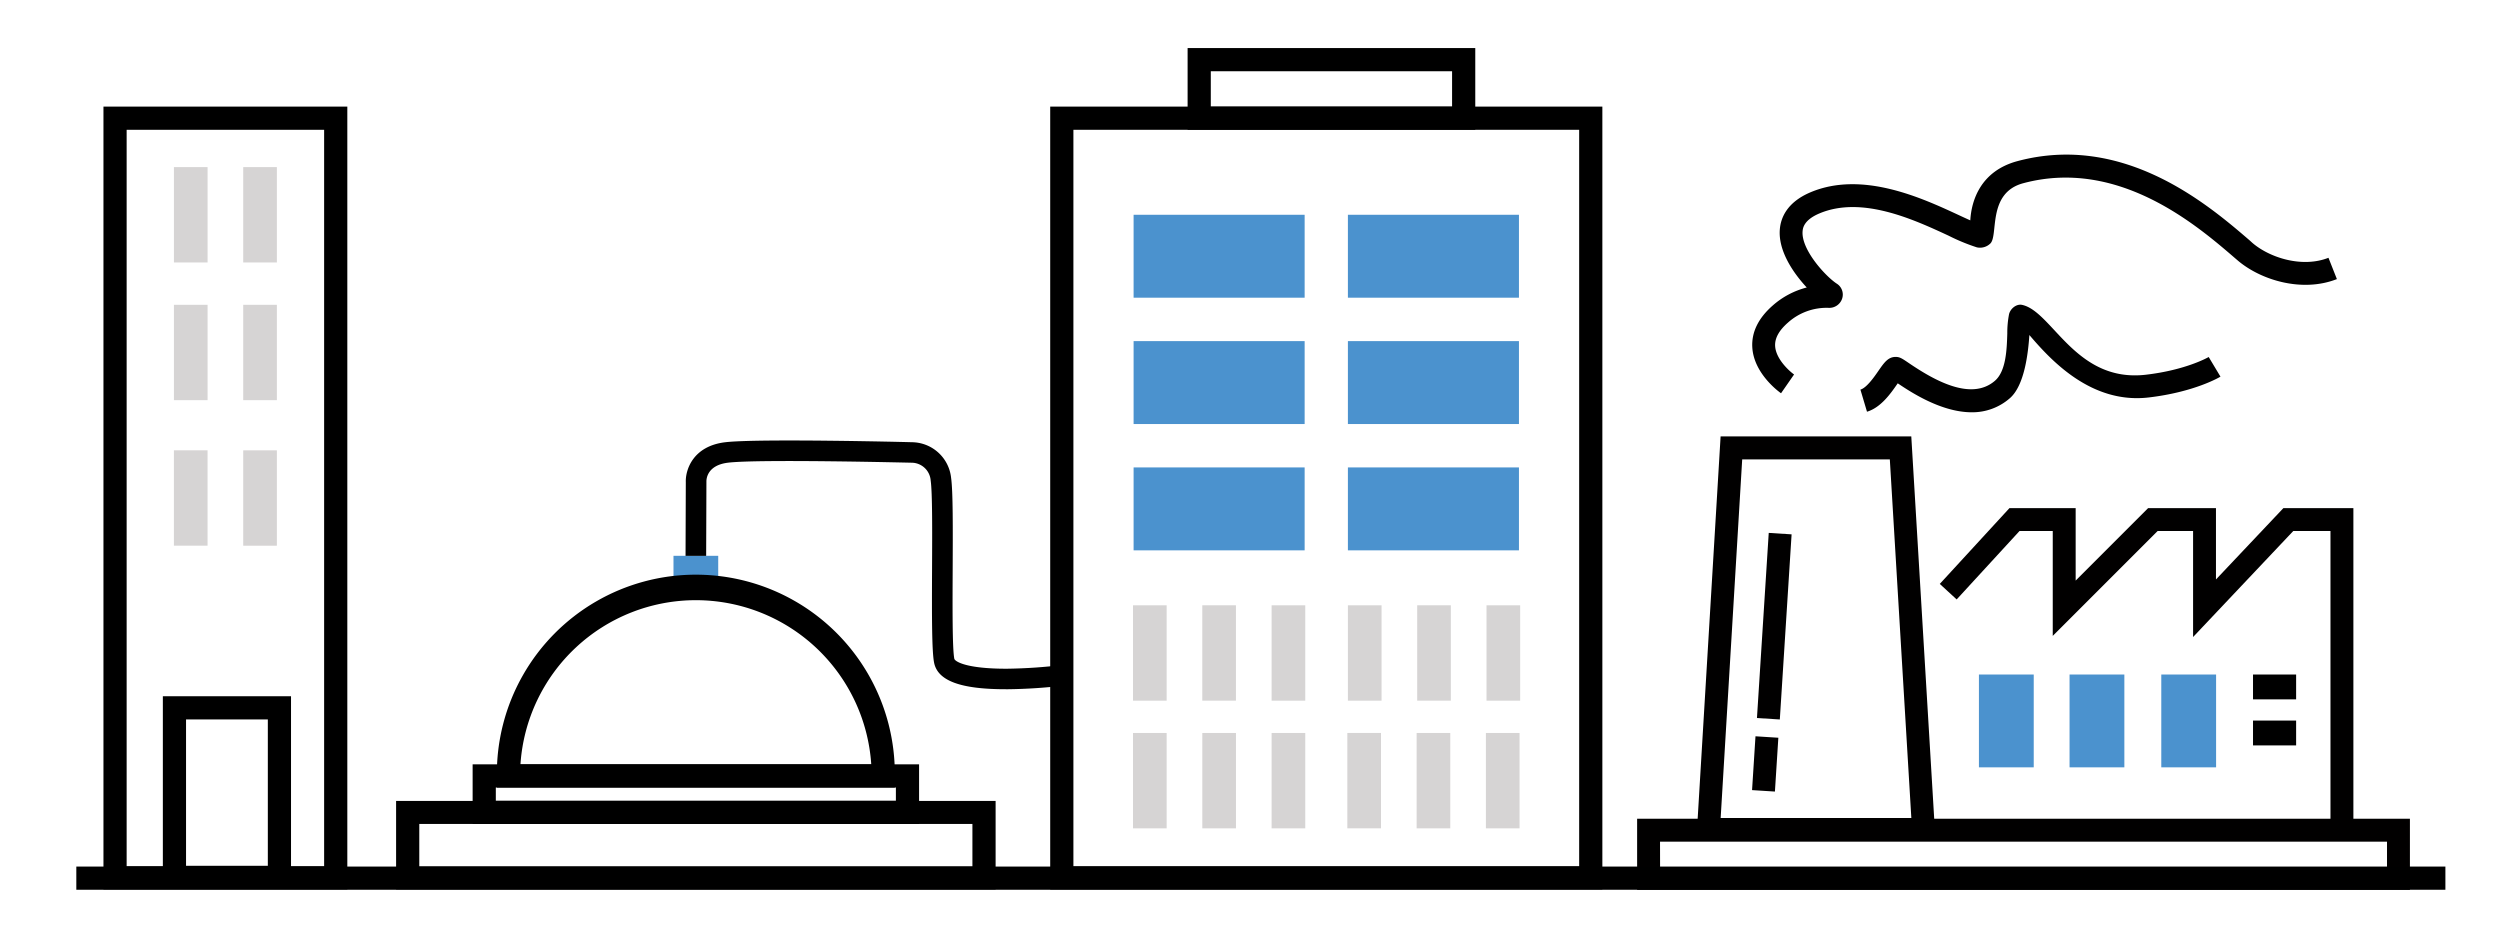 <svg id="Слой_1" data-name="Слой 1" xmlns="http://www.w3.org/2000/svg" viewBox="0 0 970.21 363.06"><rect x="261.37" y="215.7" width="17.36" height="9.06" style="fill:#4b92ce"/><path d="M935.25,345.35H635.34V317.74H935.25Zm-291-8.89H926.36v-9.83H644.23Z" style="fill:#010000"/><path d="M751.15,326.35H658.32l9.42-157h74Zm-83.39-8.89h74l-8.35-139.18H676.12Z" style="fill:#010000"/><rect x="674.57" y="292.02" width="20.93" height="8.89" transform="translate(345.69 961.3) rotate(-86.36)" style="fill:#010000"/><rect x="652.56" y="238.55" width="71.99" height="8.89" transform="translate(402.35 914.75) rotate(-86.36)" style="fill:#010000"/><polygon points="913.31 321.9 904.42 321.9 904.42 206.08 889.98 206.08 851.1 247.22 851.1 206.08 837.34 206.08 796.64 246.78 796.64 206.08 783.74 206.08 759.35 232.63 752.8 226.61 779.84 197.19 805.53 197.19 805.53 225.32 833.65 197.19 859.98 197.19 859.98 224.88 886.15 197.19 913.31 197.19 913.31 321.9" style="fill:#010000"/><rect x="874.36" y="261.77" width="16.73" height="9.64"/><rect x="874.36" y="279.64" width="16.73" height="9.64"/><rect x="767.99" y="261.77" width="21.27" height="36.02" style="fill:#4b92ce"/><rect x="803.16" y="261.77" width="21.27" height="36.02" style="fill:#4b92ce"/><rect x="838.76" y="261.77" width="21.27" height="36.02" style="fill:#4b92ce"/><path d="M691.19,152.62c-.43-.3-10.56-7.45-11.15-17.82-.33-5.88,2.34-11.33,7.92-16.23a31.93,31.93,0,0,1,13.21-7C695.81,105.8,690,97.21,690.73,88.9c.39-4.38,2.76-10.41,11.91-14.28,20.13-8.5,43.42,2.31,57.33,8.76,1.67.78,3.25,1.51,4.67,2.14.43-7.71,4-19.16,18.33-23,41.47-11.08,74.35,17.23,90.16,30.84l1,.91c6.74,5.79,19.36,9.78,29.51,5.77l3.27,8.27c-13.53,5.33-29.64.37-38.57-7.3l-1.06-.91c-14.65-12.62-45.14-38.88-82.07-29-14.24,3.8-9.47,20.6-12.9,23.5A5.72,5.72,0,0,1,767.21,96a76.27,76.27,0,0,1-11-4.54c-13.39-6.21-33.62-15.61-50.13-8.63-6.14,2.59-6.42,5.81-6.52,6.87-.63,7.25,9.11,17.7,13.24,20.37a5,5,0,0,1,2.11,5.8,5.23,5.23,0,0,1-5.24,3.6,22.46,22.46,0,0,0-15.87,5.8c-3.41,3-5.06,6-4.9,9,.26,5,5.4,9.68,7.35,11.06Z"/><path d="M765.2,160c-11.62,0-23.28-7.56-28.71-11.24l-.12.16c-2.55,3.68-6.4,9.24-11.82,10.86L722,151.21c2.44-.73,5.34-4.9,7.06-7.4,2.14-3.07,3.68-5.3,6.63-5.3h0c1.59,0,2.52.64,5,2.32,9.94,6.77,24.22,14.87,33.44,7,4.42-3.75,4.68-12.23,4.87-18.43a37.87,37.87,0,0,1,.69-7.52c.58-2.22,2.93-4,5-3.57,11.82,2.46,20.72,30.32,48.13,27.11,15.7-1.84,24.25-6.82,24.34-6.87l4.57,7.62c-.41.25-10.11,6-27.87,8.08-22.31,2.6-37.93-14.43-46.29-24.23-.47,6.79-1.83,19.64-7.66,24.59A22.06,22.06,0,0,1,765.2,160ZM789,121.85l.13.63A4.34,4.34,0,0,0,789,121.85Z"/><path d="M621.85,345.17H407.57V41.37H621.85Zm-205.28-9H612.85V50.37H416.57Z"/><path d="M134.79,345.17H40.15V41.37h94.64Zm-85.64-9h76.64V50.37H49.15Z"/><path d="M572.53,50.37H460.89V18.65H572.53Zm-102.64-9h93.64V27.65H469.89Z"/><path d="M386.38,345.17H153.72V310.83H386.38Zm-223.66-8.93H377.38V319.76H162.72Z"/><path d="M112.94,345H63.2V270.2h49.74ZM72.2,336h31.74V279.2H72.2Z"/><path d="M356.68,319.75H183.42V296.62H356.68Zm-164.26-9H347.68v-5.13H192.42Z"/><rect x="439.93" y="181.4" width="66.38" height="32.18" style="fill:#4b92ce"/><rect x="523.1" y="181.4" width="66.38" height="32.18" style="fill:#4b92ce"/><rect x="511.12" y="246.88" width="37.01" height="13.06" transform="translate(276.22 783.04) rotate(-90)" style="fill:#d6d4d4"/><rect x="538.02" y="246.88" width="37.01" height="13.06" transform="translate(303.11 809.93) rotate(-90)" style="fill:#d6d4d4"/><rect x="564.91" y="246.88" width="37.01" height="13.06" transform="translate(330.01 836.83) rotate(-90)" style="fill:#d6d4d4"/><rect x="427.72" y="246.88" width="37.01" height="13.06" transform="translate(192.82 699.64) rotate(-90)" style="fill:#d6d4d4"/><rect x="454.62" y="246.88" width="37.01" height="13.06" transform="translate(219.71 726.53) rotate(-90)" style="fill:#d6d4d4"/><rect x="481.51" y="246.88" width="37.01" height="13.06" transform="translate(246.61 753.43) rotate(-90)" style="fill:#d6d4d4"/><rect x="55.52" y="76.83" width="37.01" height="13.06" transform="translate(-9.33 157.38) rotate(-90)" style="fill:#d6d4d4"/><rect x="82.41" y="76.83" width="37.01" height="13.06" transform="translate(17.56 184.27) rotate(-90)" style="fill:#d6d4d4"/><rect x="55.52" y="130.27" width="37.01" height="13.06" transform="translate(-62.77 210.82) rotate(-90)" style="fill:#d6d4d4"/><rect x="82.41" y="130.27" width="37.01" height="13.06" transform="translate(-35.88 237.71) rotate(-90)" style="fill:#d6d4d4"/><rect x="55.52" y="186.74" width="37.01" height="13.06" transform="translate(-119.25 267.29) rotate(-90)" style="fill:#d6d4d4"/><rect x="82.41" y="186.74" width="37.01" height="13.06" transform="translate(-92.35 294.19) rotate(-90)" style="fill:#d6d4d4"/><rect x="427.72" y="296.44" width="37.01" height="13.06" transform="translate(143.26 749.19) rotate(-90)" style="fill:#d6d4d4"/><rect x="454.62" y="296.44" width="37.01" height="13.06" transform="translate(170.16 776.09) rotate(-90)" style="fill:#d6d4d4"/><rect x="481.51" y="296.44" width="37.01" height="13.06" transform="translate(197.05 802.98) rotate(-90)" style="fill:#d6d4d4"/><rect x="510.9" y="296.44" width="37.01" height="13.06" transform="translate(226.44 832.36) rotate(-90)" style="fill:#d6d4d4"/><rect x="537.79" y="296.44" width="37.01" height="13.06" transform="translate(253.33 859.26) rotate(-90)" style="fill:#d6d4d4"/><rect x="564.68" y="296.44" width="37.01" height="13.06" transform="translate(280.22 886.15) rotate(-90)" style="fill:#d6d4d4"/><rect x="439.93" y="132.38" width="66.38" height="32.18" style="fill:#4b92ce"/><rect x="523.1" y="132.38" width="66.38" height="32.18" style="fill:#4b92ce"/><rect x="439.93" y="83.35" width="66.38" height="32.18" style="fill:#4b92ce"/><rect x="523.1" y="83.35" width="66.38" height="32.18" style="fill:#4b92ce"/><rect x="29.62" y="336.3" width="919.4" height="9"/><path d="M347.26,305.62H192.83v-4.5a77.22,77.22,0,1,1,154.43,0Zm-145.28-9H338.12a68.22,68.22,0,0,0-136.14,0Z"/><path d="M390.26,267.48c-17.56,0-26.39-3.3-27.76-10.35-.86-4.44-.87-17.37-.78-36.58.07-14.43.14-29.35-.54-34.08a7.46,7.46,0,0,0-7.4-6.9c-.65,0-59.45-1.46-71.32,0-8,1-8.33,6.27-8.31,7.32V187l-.1,28.71-8,0,.1-28.62c-.17-4.76,2.8-14,15.35-15.47s70-.09,72.43,0h0a15.44,15.44,0,0,1,15.17,13.76c.76,5.32.69,19.86.62,35.26-.07,14.54-.15,31,.63,35,.2,1,4.38,3.91,20.38,3.88A197.56,197.56,0,0,0,412.86,258l1.05,7.93a204.14,204.14,0,0,1-23.15,1.56Z"/></svg>